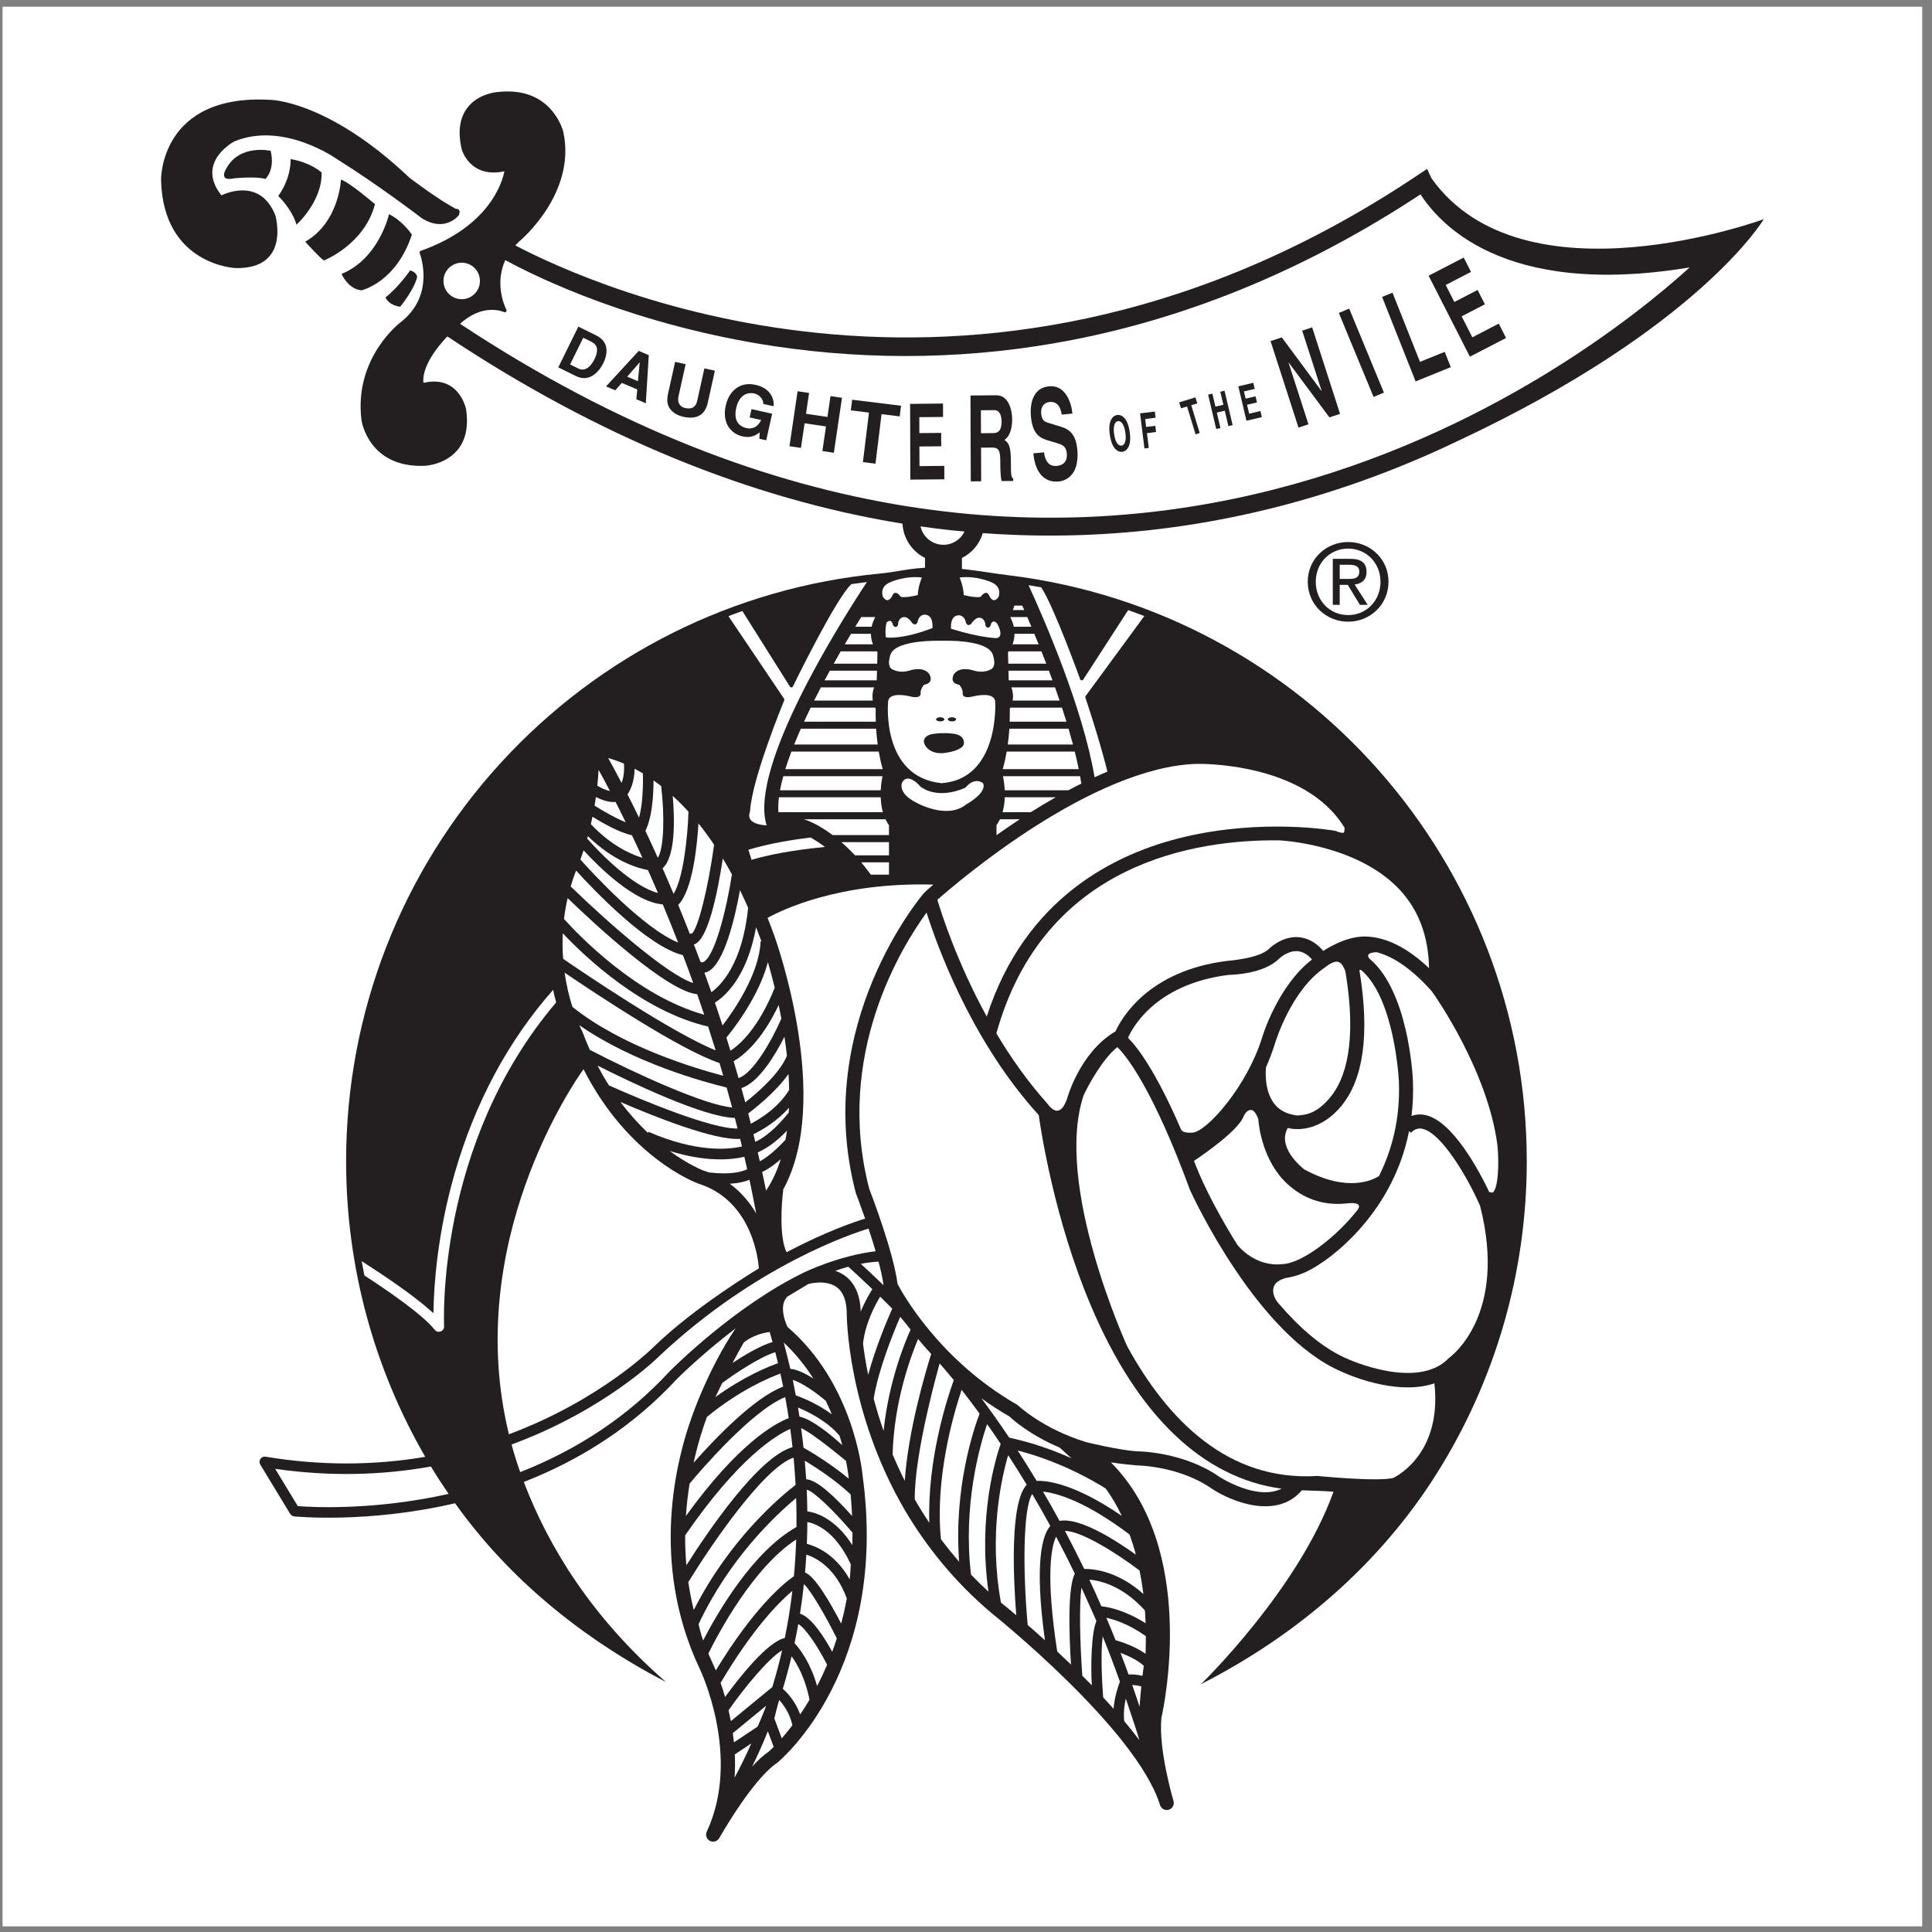 <?xml version="1.0" encoding="UTF-8"?>
<svg xmlns="http://www.w3.org/2000/svg" xmlns:xlink="http://www.w3.org/1999/xlink" width="194pt" height="194pt" viewBox="0 0 194 194" version="1.1">
<rect x="0" y="0" width="194" height="194" fill="#808080" stroke="none"/>
<g id="surface1">
<path style=" stroke:none;fill-rule:evenodd;fill:rgb(100%,100%,100%);fill-opacity:1;" d="M 0.258 0.676 L 193.016 0.676 L 193.016 193.434 L 0.258 193.434 L 0.258 0.676 "/>
<path style=" stroke:none;fill-rule:evenodd;fill:rgb(13.699%,12.199%,12.5%);fill-opacity:1;" d="M 90.891 151.715 C 90.895 151.719 90.895 151.723 90.891 151.715 "/>
<path style=" stroke:none;fill-rule:evenodd;fill:rgb(13.699%,12.199%,12.5%);fill-opacity:1;" d="M 78.031 177.02 C 78.016 177.035 78.051 177.008 78.031 177.02 "/>
<path style=" stroke:none;fill-rule:evenodd;fill:rgb(13.699%,12.199%,12.5%);fill-opacity:1;" d="M 98.688 53.531 C 111.523 54.477 124.297 52.73 136.699 48.316 C 140.078 47.113 143.266 45.77 146.234 44.352 C 170.676 32.934 177.105 22.008 177.105 22.008 C 177.105 22.008 152.984 30.887 143.738 17.902 L 143.305 16.961 C 143.305 16.953 142.441 17.531 142.441 17.531 C 98.938 46.742 59.543 28.746 51.746 24.641 C 51.867 24.512 51.992 24.383 52.129 24.254 C 52.176 24.215 57.906 19.465 56.566 13.254 C 56.555 13.207 55.453 8.586 49.922 9.246 C 49.852 9.25 47.969 9.398 46.887 10.879 C 46.133 11.906 45.961 13.301 46.375 15.031 C 46.383 15.066 47.219 17.945 50.648 17.199 C 50.438 18.289 49.164 22.734 42.25 25.188 C 42.207 25.203 42.168 25.238 42.148 25.281 C 42.129 25.324 42.129 25.371 42.145 25.418 C 42.211 25.59 43.723 29.629 40.25 32.34 C 40.207 32.371 35.504 35.914 36.301 42.211 C 36.305 42.258 37.004 46.957 42.57 46.777 C 42.656 46.777 44.676 46.699 45.934 45.191 C 46.766 44.195 47.059 42.82 46.801 41.102 C 46.789 41.031 46.48 39.531 45.227 38.754 C 44.484 38.297 43.574 38.195 42.523 38.445 C 42.453 37.977 42.461 36.379 44.918 33.781 C 59.977 43.797 75.324 50.105 90.621 52.582 C 90.68 53.594 91.094 54.535 91.816 55.258 C 92.133 55.574 92.496 55.832 92.883 56.027 L 92.883 57.008 C 91.859 57.07 91.027 57.203 90.215 57.336 C 89.594 57.438 89.012 57.531 88.352 57.594 C 73.742 58.984 60.219 65.738 50.273 76.613 C 40.266 87.559 34.754 101.762 34.754 116.605 C 34.754 127.258 37.582 137.438 42.699 146.285 C 37.48 147.176 32.098 147.176 26.676 146.273 C 26.473 146.238 26.266 146.324 26.148 146.496 C 26.035 146.668 26.027 146.891 26.137 147.07 L 29.137 152.012 C 29.223 152.152 29.371 152.246 29.535 152.266 C 29.609 152.273 36.836 153.008 45.695 150.949 C 51.035 158.453 58.352 164.457 66.871 168.898 C 59.391 162.375 55.09 155.34 52.598 148.812 C 58.645 146.445 63.801 142.984 67.938 138.504 C 67.984 138.453 70.402 136.027 73.863 133.387 C 71.098 137.5 69.504 142.172 69.504 142.172 C 67.988 146.328 65.168 156.816 70.266 167.578 C 70.312 167.672 74.484 176.387 70.969 183.926 C 70.809 184.27 70.949 184.68 71.285 184.852 C 71.625 185.023 72.039 184.898 72.227 184.566 C 72.258 184.508 75.555 178.672 78.031 177.02 C 78.492 176.645 89.281 167.523 86.609 148.109 C 86.578 147.75 85.715 138.945 79.082 133.25 C 79.082 133.25 78.047 131.195 79.074 130.191 L 81.168 128.934 C 81.203 128.922 82.938 128.441 84.039 129.266 C 84.695 129.758 85.027 130.668 85.027 131.965 C 85.027 132.09 85.066 141.758 90.891 151.695 C 92.961 155.195 95.805 158.812 99.578 161.988 C 99.738 162.117 114.105 173.609 116.484 181.254 C 116.602 181.625 116.992 181.836 117.363 181.719 C 117.738 181.605 117.945 181.215 117.836 180.844 C 117.82 180.789 116.305 175.68 116.621 172.504 C 116.895 171.289 120.23 155.562 111.551 146.844 C 112.355 146.98 114.141 147.148 114.156 147.148 C 114.199 147.148 118.398 147.184 121.695 149.492 C 123.789 150.867 128.25 152.57 130.723 149.648 C 131.246 149.66 133.098 149.715 133.902 149.789 C 130.402 159.586 120.691 169.023 120.59 169.117 C 130.199 164.219 138.516 157.098 144.258 147.98 C 150.18 138.582 153.309 127.73 153.309 116.605 C 153.309 86.695 130.957 61.402 101.316 57.77 C 100.637 57.688 99.941 57.586 99.266 57.484 C 98.387 57.355 97.492 57.223 96.59 57.129 L 96.59 56.027 C 97.59 55.531 98.355 54.637 98.688 53.531 "/>
<path style=" stroke:none;fill-rule:evenodd;fill:rgb(100%,100%,100%);fill-opacity:1;" d="M 46.199 32.516 C 48.52 30.391 50.527 31.301 50.613 31.34 C 50.684 31.371 50.766 31.359 50.816 31.305 C 50.871 31.25 50.883 31.168 50.848 31.102 C 50.781 30.977 49.59 28.598 50.742 26.121 C 54.141 27.965 63.875 32.684 77.746 34.762 C 87.762 36.266 97.844 36.051 107.711 34.129 C 119.754 31.781 131.496 26.863 142.637 19.516 C 144.375 22.164 150.684 29.992 169.664 26.855 C 159.078 36.457 110.156 74.805 46.199 32.516 "/>
<path style=" stroke:none;fill-rule:evenodd;fill:rgb(13.699%,12.199%,12.5%);fill-opacity:1;" d="M 56.059 36.891 L 57.832 37.762 C 59.184 38.43 60.152 37.336 60.586 36.457 C 60.969 35.684 61.262 34.367 59.883 33.688 L 58.074 32.797 L 56.059 36.891 "/>
<path style=" stroke:none;fill-rule:evenodd;fill:rgb(13.699%,12.199%,12.5%);fill-opacity:1;" d="M 62.441 38.449 L 63.992 39.109 L 63.895 40.09 L 64.848 40.492 L 65.148 35.664 L 64.137 35.234 L 60.855 38.801 L 61.781 39.191 L 62.441 38.449 "/>
<path style=" stroke:none;fill-rule:evenodd;fill:rgb(13.699%,12.199%,12.5%);fill-opacity:1;" d="M 97.48 48.336 L 98.523 48.324 L 98.512 44.953 L 99.609 44.941 C 100.398 44.934 100.441 45.391 100.445 46.566 C 100.449 47.453 100.492 47.898 100.566 48.305 L 101.742 48.297 L 101.742 48.066 C 101.516 47.926 101.512 47.613 101.508 46.352 C 101.504 44.742 101.277 44.48 100.855 44.172 C 101.359 43.879 101.641 43.062 101.637 42.113 C 101.633 41.367 101.379 39.68 100.023 39.691 L 97.449 39.715 L 97.48 48.336 "/>
<path style=" stroke:none;fill-rule:evenodd;fill:rgb(13.699%,12.199%,12.5%);fill-opacity:1;" d="M 111.441 43.664 C 111.68 45.312 112.434 45.41 112.707 45.367 C 112.98 45.328 113.676 45.023 113.438 43.375 C 113.199 41.727 112.445 41.629 112.172 41.672 C 111.898 41.711 111.203 42.016 111.441 43.664 "/>
<path style=" stroke:none;fill-rule:evenodd;fill:rgb(13.699%,12.199%,12.5%);fill-opacity:1;" d="M 135.375 62.426 C 137.559 62.426 139.426 60.734 139.426 58.41 C 139.426 56.113 137.559 54.426 135.375 54.426 C 133.176 54.426 131.316 56.113 131.316 58.41 C 131.316 60.734 133.176 62.426 135.375 62.426 "/>
<path style=" stroke:none;fill-rule:evenodd;fill:rgb(100%,100%,100%);fill-opacity:1;" d="M 108.461 68.199 C 108.484 68.266 108.539 68.309 108.605 68.316 C 108.672 68.324 108.738 68.293 108.773 68.238 L 113.281 61.266 C 113.828 61.457 114.367 61.656 114.906 61.859 L 109.012 69.891 C 108.98 69.938 108.969 69.996 108.988 70.051 C 109.004 70.094 110.324 73.988 111.203 77.477 C 110.77 77.66 110.34 77.848 109.91 78.047 C 108.746 71.121 104.848 62.172 103.281 58.762 C 103.707 58.832 104.129 58.902 104.551 58.98 C 105.812 60.859 108.434 68.125 108.461 68.199 "/>
<path style=" stroke:none;fill-rule:evenodd;fill:rgb(100%,100%,100%);fill-opacity:1;" d="M 107.285 79.352 L 100.891 79.352 C 100.859 78.789 100.785 78.297 100.715 77.941 L 108.457 77.941 C 108.5 78.191 108.543 78.438 108.578 78.684 C 108.145 78.898 107.715 79.121 107.285 79.352 "/>
<path style=" stroke:none;fill-rule:evenodd;fill:rgb(100%,100%,100%);fill-opacity:1;" d="M 101.801 62.934 C 101.723 62.566 101.59 62.238 101.438 61.961 L 103.152 61.961 C 103.285 62.27 103.422 62.598 103.566 62.934 L 101.801 62.934 "/>
<path style=" stroke:none;fill-rule:evenodd;fill:rgb(100%,100%,100%);fill-opacity:1;" d="M 101.855 60.812 L 102.652 60.812 C 102.715 60.957 102.777 61.102 102.848 61.258 L 101.703 61.258 C 101.762 61.121 101.812 60.977 101.855 60.812 "/>
<path style=" stroke:none;fill-rule:evenodd;fill:rgb(100%,100%,100%);fill-opacity:1;" d="M 101.871 63.641 L 103.859 63.641 C 104.004 63.984 104.145 64.336 104.293 64.699 L 101.672 64.699 C 101.812 64.336 101.871 63.98 101.871 63.641 "/>
<path style=" stroke:none;fill-rule:evenodd;fill:rgb(100%,100%,100%);fill-opacity:1;" d="M 101.559 69.023 L 105.941 69.023 C 106.098 69.461 106.25 69.902 106.398 70.348 L 101.684 70.348 C 101.773 69.824 101.688 69.371 101.559 69.023 "/>
<path style=" stroke:none;fill-rule:evenodd;fill:rgb(100%,100%,100%);fill-opacity:1;" d="M 105.684 68.316 L 101.289 68.316 L 101.266 67.348 L 105.324 67.348 C 105.445 67.668 105.566 67.992 105.684 68.316 "/>
<path style=" stroke:none;fill-rule:evenodd;fill:rgb(100%,100%,100%);fill-opacity:1;" d="M 101.395 71.176 C 101.414 71.137 101.438 71.094 101.457 71.055 L 106.637 71.055 C 106.789 71.523 106.941 71.996 107.086 72.469 L 101.387 72.469 C 101.406 71.852 101.398 71.395 101.395 71.176 "/>
<path style=" stroke:none;fill-rule:evenodd;fill:rgb(100%,100%,100%);fill-opacity:1;" d="M 101.215 65.488 C 101.238 65.461 101.262 65.434 101.281 65.406 L 104.574 65.406 C 104.734 65.809 104.895 66.223 105.059 66.641 L 101.246 66.641 L 101.215 65.488 "/>
<path style=" stroke:none;fill-rule:evenodd;fill:rgb(100%,100%,100%);fill-opacity:1;" d="M 101.355 73.172 L 107.297 73.172 C 107.453 73.707 107.602 74.234 107.742 74.762 L 101.195 74.762 C 101.273 74.191 101.324 73.652 101.355 73.172 "/>
<path style=" stroke:none;fill-rule:evenodd;fill:rgb(100%,100%,100%);fill-opacity:1;" d="M 101.086 75.469 L 107.922 75.469 C 108.07 76.066 108.203 76.656 108.32 77.234 L 100.691 77.234 C 100.859 76.641 100.988 76.043 101.086 75.469 "/>
<path style=" stroke:none;fill-rule:evenodd;fill:rgb(100%,100%,100%);fill-opacity:1;" d="M 100.895 80.059 L 106.004 80.059 C 105.145 80.547 104.309 81.051 103.496 81.559 L 100.672 81.559 C 100.812 81.059 100.879 80.547 100.895 80.059 "/>
<path style=" stroke:none;fill-rule:evenodd;fill:rgb(100%,100%,100%);fill-opacity:1;" d="M 100.062 82.867 C 100.195 82.672 100.312 82.473 100.41 82.266 L 102.398 82.266 C 101.586 82.801 100.805 83.336 100.062 83.859 L 100.062 82.867 "/>
<path style=" stroke:none;fill-rule:evenodd;fill:rgb(100%,100%,100%);fill-opacity:1;" d="M 120.18 76.703 C 120.289 76.699 130.98 76.461 135.012 83.121 C 135.023 83.34 134.98 83.57 134.926 83.613 C 134.926 83.613 134.75 83.695 134.203 83.469 C 134.156 83.445 134.105 83.434 134.055 83.422 C 133.766 83.371 126.848 82.184 118.984 84.027 C 111.949 85.676 102.93 90.16 99.082 102.074 C 96.113 96.664 94.547 91.77 94.125 90.352 C 96.359 88.383 109.691 77.016 120.18 76.703 "/>
<path style=" stroke:none;fill-rule:evenodd;fill:rgb(100%,100%,100%);fill-opacity:1;" d="M 148.617 121.07 C 147.383 118.25 144.73 113.707 142.793 113.34 C 142.535 113.289 142.137 113.281 141.668 113.75 L 141.492 113.574 C 139.734 122.457 132.758 126.781 132.535 126.914 C 131.289 127.77 130.133 128.191 129.086 128.332 C 128.676 128.453 128.117 128.703 127.945 129.113 C 127.555 130.031 128.41 130.91 128.41 130.91 C 130.457 133.293 132.801 135.387 135.293 136.445 C 135.363 136.48 142.344 139.664 145.477 136.375 C 145.719 136.203 151.418 132.016 148.617 121.07 "/>
<path style=" stroke:none;fill-rule:evenodd;fill:rgb(100%,100%,100%);fill-opacity:1;" d="M 119.895 116.57 C 121.188 115.699 124.371 113.453 124.883 112.086 C 124.883 112.086 125.129 111.441 125.645 111.453 C 125.883 111.461 126.137 111.809 126.348 112.348 C 126.398 113.066 126.781 116.605 129.293 118.906 C 130.812 120.297 132.812 121.105 135.199 120.84 C 137.172 120.621 136.25 121.574 136.25 121.574 C 134.066 124.324 130.762 126.793 128.879 126.926 C 126.066 127.293 124.344 125.121 124.254 125.004 C 124.254 125.004 121.363 120.508 119.895 116.57 "/>
<path style=" stroke:none;fill-rule:evenodd;fill:rgb(100%,100%,100%);fill-opacity:1;" d="M 123.391 97.891 C 123.828 97.883 126.91 97.789 128.43 96.27 C 128.434 96.266 129.258 95.469 130.234 95.508 C 130.766 95.531 131.273 95.812 131.746 96.344 C 128.312 99 126.793 103.977 126.723 104.219 C 125.227 109.043 121.203 113.629 119.746 113.734 C 118.781 113.809 118.613 113.457 118.613 113.457 C 116.074 107.586 114.23 105.172 113.27 104.211 C 113.59 103.457 115.844 98.828 123.391 97.891 "/>
<path style=" stroke:none;fill-rule:evenodd;fill:rgb(100%,100%,100%);fill-opacity:1;" d="M 140.465 108.516 C 140.633 112.371 139.738 115.555 138.469 118.094 C 137.863 118.484 135.309 119.785 130.961 117.422 C 130.609 117.145 128.227 115.172 129.309 113.262 C 130.5 113.574 132.77 113.398 134.707 111.035 C 136.922 108.332 137.531 103.82 136.535 97.625 C 136.449 97.371 136.582 97.383 136.672 97.398 C 140.043 100.246 140.461 108.418 140.465 108.516 "/>
<path style=" stroke:none;fill-rule:evenodd;fill:rgb(100%,100%,100%);fill-opacity:1;" d="M 135.094 97.523 C 136.324 104.859 135.012 108.41 133.641 110.105 C 132.242 111.836 131.129 111.953 130.262 112.012 C 129.211 111.883 128.445 111.484 127.926 110.793 C 126.859 109.379 127.125 107.172 127.125 107.172 C 127.457 106.418 127.781 105.578 128.074 104.633 C 128.094 104.566 129.676 99.391 133.051 97.141 C 134.402 96.07 134.742 96.672 135.094 97.523 "/>
<path style=" stroke:none;fill-rule:evenodd;fill:rgb(100%,100%,100%);fill-opacity:1;" d="M 149.895 119.746 C 149.828 119.789 149.645 119.699 149.605 119.68 L 149.57 119.754 C 148.57 117.652 145.855 112.48 143.059 111.953 C 142.598 111.863 142.156 111.902 141.734 112.055 C 141.875 110.918 141.93 109.723 141.875 108.453 C 141.855 108.023 141.422 99.523 137.516 96.266 C 136.957 95.602 138.246 95.617 138.246 95.617 C 139.992 96.066 141.891 97.41 143.797 99.57 C 144.164 100.086 149.363 107.496 150.355 114.934 C 150.562 116.902 150.426 119.375 149.895 119.746 "/>
<path style=" stroke:none;fill-rule:evenodd;fill:rgb(100%,100%,100%);fill-opacity:1;" d="M 143.496 97.219 C 141.316 95.152 139.172 94.082 137.105 94.039 C 135.027 93.992 132.879 95.488 132.879 95.488 C 132.117 94.602 131.246 94.137 130.277 94.098 C 128.684 94.035 127.48 95.223 127.43 95.273 C 126.445 96.258 123.281 96.48 123.254 96.484 C 115.234 97.465 112.562 102.344 112.016 103.559 C 108.387 105.691 107.148 110.332 107.148 110.332 C 106.988 110.723 106.418 112.527 105.141 110.785 C 103.16 108.57 101.469 106.152 100.051 103.766 C 104.84 86.535 120.191 84.285 128.457 84.383 C 128.457 84.383 136.195 84.715 140.527 89.316 C 142.445 91.359 143.441 94.016 143.496 97.219 "/>
<path style=" stroke:none;fill-rule:evenodd;fill:rgb(100%,100%,100%);fill-opacity:1;" d="M 92.848 89.602 C 92.828 89.617 92.809 89.637 92.793 89.656 C 92.68 89.785 81.477 102.848 85.934 119.785 C 85.941 119.812 85.949 119.836 85.957 119.863 C 85.969 119.887 86.371 120.93 86.871 122.363 C 85.93 122.652 82.957 123.641 78.984 125.738 C 78.23 124.227 78.477 120.77 78.656 119.422 C 83.578 110.422 78 94.645 77.746 93.941 C 77.527 93.332 77.301 92.742 77.074 92.168 C 78.469 91.395 84.262 88.555 93.719 88.828 C 93.227 89.254 92.926 89.531 92.848 89.602 "/>
<path style=" stroke:none;fill-rule:evenodd;fill:rgb(100%,100%,100%);fill-opacity:1;" d="M 44.594 133.168 C 44.609 133.402 44.473 133.613 44.258 133.695 C 44.039 133.777 43.797 133.711 43.652 133.531 C 42.469 132.051 39.242 129.797 36.59 128.074 C 36.496 127.598 36.402 127.117 36.316 126.637 C 38.289 127.895 41.336 129.922 43.234 131.609 L 43.52 131.859 L 43.531 131.48 C 43.582 128.957 43.93 123.824 45.656 117.816 C 47.699 110.707 51.023 104.52 55.539 99.398 C 55.633 99.844 55.738 100.262 55.848 100.656 C 43.719 114.902 44.586 132.988 44.594 133.168 "/>
<path style=" stroke:none;fill-rule:evenodd;fill:rgb(100%,100%,100%);fill-opacity:1;" d="M 74.316 114.355 C 74.379 114.609 74.441 114.863 74.504 115.121 C 73.125 115.438 69.918 115.742 65.109 113.648 L 65.062 113.758 C 64.16 112.906 63.219 111.875 62.301 110.656 C 65.668 112.109 71.77 114.551 74.316 114.355 "/>
<path style=" stroke:none;fill-rule:evenodd;fill:rgb(100%,100%,100%);fill-opacity:1;" d="M 56.695 97.668 C 59.77 99.758 68.387 105.484 72.25 106.742 C 72.375 107.164 72.5 107.594 72.625 108.023 C 69.762 107.273 62.426 105.082 57.477 101.102 C 57.18 100.176 56.887 99.012 56.695 97.668 "/>
<path style=" stroke:none;fill-rule:evenodd;fill:rgb(100%,100%,100%);fill-opacity:1;" d="M 61.816 80.531 C 62.133 81.156 62.473 81.836 62.828 82.57 C 61.867 82.18 60.648 81.5 59.703 80.895 C 59.75 80.613 59.797 80.328 59.84 80.031 C 60.371 80.305 61.113 80.586 61.816 80.531 "/>
<path style=" stroke:none;fill-rule:evenodd;fill:rgb(100%,100%,100%);fill-opacity:1;" d="M 59.98 78.898 C 60.035 78.383 60.078 77.844 60.105 77.297 C 60.422 77.867 60.809 78.586 61.25 79.434 C 60.809 79.336 60.324 79.105 59.98 78.898 "/>
<path style=" stroke:none;fill-rule:evenodd;fill:rgb(100%,100%,100%);fill-opacity:1;" d="M 63.457 83.875 C 63.797 84.586 64.148 85.34 64.508 86.137 C 63.254 85.758 61.328 84.863 59.332 82.758 C 59.387 82.52 59.441 82.27 59.492 82.016 C 60.492 82.637 62.199 83.605 63.457 83.875 "/>
<path style=" stroke:none;fill-rule:evenodd;fill:rgb(100%,100%,100%);fill-opacity:1;" d="M 65.066 87.371 C 65.395 88.105 65.727 88.871 66.066 89.664 C 63.629 89.051 60.441 85.891 58.961 84.203 C 58.984 84.125 59.004 84.043 59.027 83.961 C 61.516 86.387 63.84 87.137 65.066 87.371 "/>
<path style=" stroke:none;fill-rule:evenodd;fill:rgb(100%,100%,100%);fill-opacity:1;" d="M 66.551 90.812 C 67.059 92.031 67.574 93.309 68.094 94.645 C 64.586 93.219 59.398 87.562 58.281 86.312 C 58.363 86.094 58.473 85.781 58.602 85.387 C 60.176 87.102 63.703 90.586 66.551 90.812 "/>
<path style=" stroke:none;fill-rule:evenodd;fill:rgb(100%,100%,100%);fill-opacity:1;" d="M 70.711 101.891 C 63.934 100.02 58.062 93.867 56.633 92.277 C 56.715 91.598 56.836 90.902 57 90.188 C 59.754 92.844 66.996 99.559 70.008 99.832 C 70.242 100.508 70.477 101.195 70.711 101.891 "/>
<path style=" stroke:none;fill-rule:evenodd;fill:rgb(100%,100%,100%);fill-opacity:1;" d="M 71.105 103.082 C 71.359 103.867 71.613 104.664 71.863 105.473 C 67.484 103.715 58.434 97.578 56.547 96.281 C 56.484 95.473 56.469 94.617 56.512 93.715 C 58.77 96.109 64.488 101.539 71.105 103.082 "/>
<path style=" stroke:none;fill-rule:evenodd;fill:rgb(100%,100%,100%);fill-opacity:1;" d="M 78.461 102.277 C 77.484 104.527 75.613 107.789 74.16 108.254 C 74 107.684 73.832 107.117 73.668 106.559 C 74.633 106 76.477 104.535 78.188 100.922 C 78.281 101.359 78.371 101.812 78.461 102.277 "/>
<path style=" stroke:none;fill-rule:evenodd;fill:rgb(100%,100%,100%);fill-opacity:1;" d="M 78.77 104.102 C 78.863 104.727 78.945 105.367 79.02 106.012 C 78.285 107.816 76.008 109.773 74.836 110.691 C 74.707 110.211 74.578 109.734 74.445 109.262 C 76.195 108.695 77.844 105.934 78.77 104.102 "/>
<path style=" stroke:none;fill-rule:evenodd;fill:rgb(100%,100%,100%);fill-opacity:1;" d="M 75.133 111.805 C 75.965 111.176 77.922 109.605 79.176 107.848 C 79.211 108.379 79.234 108.914 79.242 109.445 C 78.176 111.176 76.465 112.277 75.395 112.836 C 75.309 112.492 75.219 112.148 75.133 111.805 "/>
<path style=" stroke:none;fill-rule:evenodd;fill:rgb(100%,100%,100%);fill-opacity:1;" d="M 74.746 116.16 C 74.84 116.574 74.934 116.992 75.027 117.41 C 74.441 117.691 73.285 117.98 71.172 117.723 C 70.98 117.652 70.785 117.582 70.586 117.52 C 70.562 117.512 69.16 116.977 67.242 115.574 C 70.922 116.719 73.457 116.461 74.746 116.16 "/>
<path style=" stroke:none;fill-rule:evenodd;fill:rgb(100%,100%,100%);fill-opacity:1;" d="M 75.258 118.469 C 75.492 119.582 75.719 120.707 75.934 121.848 C 75.305 120.777 74.449 119.719 73.281 118.867 C 74.141 118.816 74.781 118.66 75.258 118.469 "/>
<path style=" stroke:none;fill-rule:evenodd;fill:rgb(100%,100%,100%);fill-opacity:1;" d="M 76.926 119.555 C 76.797 118.926 76.664 118.301 76.531 117.68 C 77.172 117.391 77.828 116.898 78.395 116.402 C 78.039 117.543 77.559 118.605 76.926 119.555 "/>
<path style=" stroke:none;fill-rule:evenodd;fill:rgb(100%,100%,100%);fill-opacity:1;" d="M 78.871 114.453 C 78.289 115.09 77.23 116.121 76.297 116.613 C 76.227 116.312 76.16 116.012 76.09 115.711 C 77.215 115.238 78.254 114.336 79.023 113.531 C 78.98 113.844 78.93 114.152 78.871 114.453 "/>
<path style=" stroke:none;fill-rule:evenodd;fill:rgb(100%,100%,100%);fill-opacity:1;" d="M 79.199 111.719 C 78.641 112.422 77.301 113.98 75.844 114.66 C 75.781 114.406 75.719 114.148 75.656 113.895 C 76.566 113.449 78.02 112.59 79.223 111.238 C 79.215 111.398 79.207 111.559 79.199 111.719 "/>
<path style=" stroke:none;fill-rule:evenodd;fill:rgb(100%,100%,100%);fill-opacity:1;" d="M 73.348 105.508 C 73.215 105.062 73.078 104.621 72.941 104.184 C 73.344 103.703 76.137 100.285 77.109 96.613 C 77.316 97.332 77.555 98.203 77.793 99.184 C 76.164 103.223 74.312 104.879 73.348 105.508 "/>
<path style=" stroke:none;fill-rule:evenodd;fill:rgb(100%,100%,100%);fill-opacity:1;" d="M 76.418 94.422 C 76.418 94.43 76.434 94.465 76.449 94.516 L 76.375 94.516 C 76.242 97.84 73.633 101.562 72.551 102.969 C 72.301 102.191 72.047 101.426 71.789 100.672 C 72.656 100.141 74.988 98.266 75.922 93.105 C 76.09 93.535 76.254 93.973 76.418 94.422 "/>
<path style=" stroke:none;fill-rule:evenodd;fill:rgb(100%,100%,100%);fill-opacity:1;" d="M 71.434 99.633 C 71.199 98.969 70.969 98.316 70.734 97.672 C 70.844 97.652 70.953 97.617 71.062 97.566 C 72.719 96.809 73.797 92.164 74.305 89.387 C 74.578 89.953 74.852 90.543 75.121 91.156 C 74.559 96.82 72.34 98.98 71.434 99.633 "/>
<path style=" stroke:none;fill-rule:evenodd;fill:rgb(100%,100%,100%);fill-opacity:1;" d="M 70.621 96.602 C 70.551 96.637 70.473 96.656 70.336 96.574 C 70.117 95.984 69.898 95.406 69.676 94.836 C 71.055 94.461 72.023 89.863 72.582 86.203 C 72.887 86.711 73.195 87.246 73.496 87.805 C 72.961 91.281 71.77 96.078 70.621 96.602 "/>
<path style=" stroke:none;fill-rule:evenodd;fill:rgb(100%,100%,100%);fill-opacity:1;" d="M 69.453 93.773 C 69.438 93.758 69.418 93.734 69.391 93.699 L 69.273 93.785 C 68.879 92.777 68.488 91.805 68.102 90.867 C 69.539 89.406 69.996 85 70.137 82.684 C 70.66 83.336 71.188 84.047 71.707 84.828 C 71.086 89.301 70.094 93.242 69.453 93.773 "/>
<path style=" stroke:none;fill-rule:evenodd;fill:rgb(100%,100%,100%);fill-opacity:1;" d="M 67.637 89.758 C 67.262 88.867 66.895 88.016 66.531 87.191 C 67.844 86.031 67.754 82.258 67.551 79.918 C 68.07 80.391 68.598 80.918 69.133 81.504 C 69.051 84.152 68.594 88.23 67.637 89.758 "/>
<path style=" stroke:none;fill-rule:evenodd;fill:rgb(100%,100%,100%);fill-opacity:1;" d="M 66.391 78.93 C 66.738 81.895 66.688 85.086 66.059 86.141 C 65.629 85.18 65.207 84.273 64.805 83.426 C 65.109 82.844 65.617 81.41 65.625 78.363 C 65.875 78.539 66.129 78.727 66.391 78.93 "/>
<path style=" stroke:none;fill-rule:evenodd;fill:rgb(100%,100%,100%);fill-opacity:1;" d="M 64.555 77.66 C 64.605 79.906 64.391 81.297 64.168 82.102 C 63.762 81.258 63.371 80.48 63.012 79.777 C 63.328 79.297 63.703 78.457 63.723 77.191 C 63.992 77.332 64.27 77.488 64.555 77.66 "/>
<path style=" stroke:none;fill-rule:evenodd;fill:rgb(100%,100%,100%);fill-opacity:1;" d="M 62.652 76.68 C 62.715 77.539 62.586 78.176 62.418 78.621 C 61.867 77.57 61.41 76.73 61.07 76.117 C 61.523 76.246 62.055 76.426 62.652 76.68 "/>
<path style=" stroke:none;fill-rule:evenodd;fill:rgb(100%,100%,100%);fill-opacity:1;" d="M 57.844 87.414 C 59.629 89.379 65.043 95.066 68.578 95.91 C 68.922 96.82 69.266 97.754 69.609 98.707 C 67.141 97.969 61.102 92.703 57.305 89.012 C 57.461 88.484 57.637 87.953 57.844 87.414 "/>
<path style=" stroke:none;fill-rule:evenodd;fill:rgb(100%,100%,100%);fill-opacity:1;" d="M 72.965 109.203 C 73.148 109.863 73.332 110.527 73.512 111.203 C 70.777 110.98 63.742 107.766 59.23 105.422 C 58.977 104.852 58.73 104.262 58.5 103.645 C 58.488 103.613 58.473 103.582 58.457 103.551 C 58.449 103.539 58.336 103.324 58.164 102.941 C 63.629 106.746 70.777 108.676 72.965 109.203 "/>
<path style=" stroke:none;fill-rule:evenodd;fill:rgb(100%,100%,100%);fill-opacity:1;" d="M 73.789 112.254 C 73.879 112.605 73.969 112.961 74.059 113.316 C 71.535 113.402 64.469 110.484 61.148 108.988 C 60.754 108.371 60.371 107.707 60.004 107.004 C 63.414 108.723 70.684 112.199 73.789 112.254 "/>
<path style=" stroke:none;fill-rule:evenodd;fill:rgb(100%,100%,100%);fill-opacity:1;" d="M 70.133 118.855 C 75.785 120.633 76.188 127.098 76.199 127.367 C 76.199 127.367 69.852 131.141 65.598 135.285 C 65.527 135.355 60.262 140.602 51.102 144.02 C 46.43 124.848 57.668 108.645 58.594 107.363 C 63.078 116.207 69.816 118.742 70.133 118.855 "/>
<path style=" stroke:none;fill-rule:evenodd;fill:rgb(100%,100%,100%);fill-opacity:1;" d="M 87.445 87.828 C 87.121 87.383 86.797 86.969 86.477 86.59 L 89.266 86.59 L 89.266 87.828 L 87.445 87.828 "/>
<path style=" stroke:none;fill-rule:evenodd;fill:rgb(100%,100%,100%);fill-opacity:1;" d="M 75.469 86.34 L 75.148 85.328 C 77.328 84.66 79.883 84.281 81.387 84.098 C 81.781 84.316 82.273 84.621 82.836 85.047 C 81.469 85.176 78.055 85.551 75.469 86.34 "/>
<path style=" stroke:none;fill-rule:evenodd;fill:rgb(100%,100%,100%);fill-opacity:1;" d="M 89.266 85.887 L 85.852 85.887 C 85.379 85.379 84.918 84.941 84.48 84.562 L 89.266 84.562 L 89.266 85.887 "/>
<path style=" stroke:none;fill-rule:evenodd;fill:rgb(100%,100%,100%);fill-opacity:1;" d="M 83.609 83.855 C 82.027 82.672 80.895 82.32 80.812 82.297 C 80.781 82.285 80.75 82.277 80.715 82.273 L 80.664 82.266 L 88.918 82.266 C 89.012 82.473 89.129 82.672 89.266 82.867 L 89.266 83.855 L 83.609 83.855 "/>
<path style=" stroke:none;fill-rule:evenodd;fill:rgb(100%,100%,100%);fill-opacity:1;" d="M 76.93 82.715 C 76.945 82.773 76.973 82.824 77 82.879 C 75.941 82.824 75.512 82.535 75.348 82.281 C 75.121 81.941 75.293 81.562 75.301 81.547 C 75.309 81.523 75.316 81.504 75.316 81.48 C 75.488 78.195 78.715 70.406 78.746 70.328 C 78.77 70.273 78.762 70.211 78.73 70.16 L 73.145 61.871 C 73.609 61.691 74.074 61.523 74.543 61.355 L 79.316 68.941 C 79.352 68.996 79.41 69.027 79.477 69.023 C 79.539 69.02 79.598 68.98 79.625 68.926 C 79.668 68.836 83.949 60.031 85.496 58.652 C 86.012 58.578 86.531 58.508 87.051 58.445 C 84.324 62.578 75.34 76.832 76.93 82.715 "/>
<path style=" stroke:none;fill-rule:evenodd;fill:rgb(100%,100%,100%);fill-opacity:1;" d="M 86.473 61.961 L 87.891 61.961 C 87.738 62.238 87.605 62.566 87.527 62.934 L 85.879 62.934 C 86.082 62.602 86.281 62.277 86.473 61.961 "/>
<path style=" stroke:none;fill-rule:evenodd;fill:rgb(100%,100%,100%);fill-opacity:1;" d="M 85.453 63.641 L 87.453 63.641 C 87.457 63.98 87.516 64.336 87.656 64.699 L 84.828 64.699 C 85.039 64.34 85.246 63.984 85.453 63.641 "/>
<path style=" stroke:none;fill-rule:evenodd;fill:rgb(100%,100%,100%);fill-opacity:1;" d="M 82.43 69.023 L 87.77 69.023 C 87.641 69.371 87.555 69.824 87.645 70.348 L 81.75 70.348 C 81.973 69.906 82.199 69.465 82.43 69.023 "/>
<path style=" stroke:none;fill-rule:evenodd;fill:rgb(100%,100%,100%);fill-opacity:1;" d="M 81.402 71.055 L 87.871 71.055 C 87.891 71.094 87.914 71.137 87.934 71.176 C 87.926 71.395 87.918 71.852 87.941 72.469 L 80.734 72.469 C 80.949 71.996 81.172 71.527 81.402 71.055 "/>
<path style=" stroke:none;fill-rule:evenodd;fill:rgb(100%,100%,100%);fill-opacity:1;" d="M 80.418 73.172 L 87.973 73.172 C 88.004 73.652 88.055 74.191 88.133 74.762 L 79.746 74.762 C 79.953 74.242 80.18 73.711 80.418 73.172 "/>
<path style=" stroke:none;fill-rule:evenodd;fill:rgb(100%,100%,100%);fill-opacity:1;" d="M 88.035 68.316 L 82.801 68.316 C 82.977 67.992 83.152 67.668 83.328 67.348 L 88.062 67.348 L 88.035 68.316 "/>
<path style=" stroke:none;fill-rule:evenodd;fill:rgb(100%,100%,100%);fill-opacity:1;" d="M 88.438 79.352 L 78.324 79.352 C 78.406 78.902 78.52 78.43 78.652 77.941 L 88.613 77.941 C 88.543 78.297 88.465 78.789 88.438 79.352 "/>
<path style=" stroke:none;fill-rule:evenodd;fill:rgb(100%,100%,100%);fill-opacity:1;" d="M 78.168 81.559 C 78.133 81.102 78.148 80.605 78.215 80.059 L 88.434 80.059 C 88.449 80.547 88.516 81.059 88.656 81.559 L 78.168 81.559 "/>
<path style=" stroke:none;fill-rule:evenodd;fill:rgb(100%,100%,100%);fill-opacity:1;" d="M 78.859 77.234 C 79.035 76.664 79.238 76.074 79.469 75.469 L 88.238 75.469 C 88.34 76.043 88.469 76.641 88.637 77.234 L 78.859 77.234 "/>
<path style=" stroke:none;fill-rule:evenodd;fill:rgb(100%,100%,100%);fill-opacity:1;" d="M 83.719 66.641 C 83.949 66.223 84.184 65.812 84.418 65.406 L 88.047 65.406 C 88.066 65.434 88.09 65.461 88.109 65.488 L 88.082 66.641 L 83.719 66.641 "/>
<path style=" stroke:none;fill-rule:evenodd;fill:rgb(100%,100%,100%);fill-opacity:1;" d="M 29.902 151.234 L 27.633 147.492 C 32.926 148.254 38.172 148.176 43.27 147.258 C 43.836 148.191 44.43 149.109 45.047 150.008 C 37.477 151.703 31.219 151.34 29.902 151.234 "/>
<path style=" stroke:none;fill-rule:evenodd;fill:rgb(100%,100%,100%);fill-opacity:1;" d="M 77.285 133.75 C 77.375 134.047 77.473 134.383 77.574 134.758 C 76.352 135.117 74.766 136.059 73.559 136.855 C 73.965 136.094 74.344 135.406 74.672 134.824 C 74.672 134.824 75.559 133.98 77.285 133.75 "/>
<path style=" stroke:none;fill-rule:evenodd;fill:rgb(100%,100%,100%);fill-opacity:1;" d="M 82.918 140.656 C 83.141 141.117 83.344 141.574 83.527 142.02 C 81.871 140.793 80.078 140.172 79.91 140.117 C 79.812 139.578 79.707 139.059 79.605 138.566 C 80.566 138.844 82.078 139.938 82.914 140.66 L 82.918 140.656 "/>
<path style=" stroke:none;fill-rule:evenodd;fill:rgb(100%,100%,100%);fill-opacity:1;" d="M 85.23 148.484 C 83.363 146.926 81.285 145.707 80.684 145.367 C 80.613 144.695 80.531 144.039 80.445 143.406 C 81.598 143.891 84.949 146.695 84.949 146.695 C 85.145 147.652 85.223 148.414 85.23 148.484 "/>
<path style=" stroke:none;fill-rule:evenodd;fill:rgb(100%,100%,100%);fill-opacity:1;" d="M 83.566 165.859 C 82.715 164.305 81.469 162.395 80.332 162.035 C 80.492 161.027 80.621 160.039 80.723 159.062 C 81.406 159.695 82.867 162.18 84.027 164.516 C 83.883 164.977 83.727 165.426 83.566 165.859 "/>
<path style=" stroke:none;fill-rule:evenodd;fill:rgb(100%,100%,100%);fill-opacity:1;" d="M 71.129 166.043 C 72.105 164.062 75.625 157.391 79.949 154.586 C 79.91 155.793 79.836 157.023 79.719 158.273 C 78.617 159.039 75.68 161.48 71.879 167.73 C 71.695 167.289 71.258 166.352 71.129 166.043 "/>
<path style=" stroke:none;fill-rule:evenodd;fill:rgb(100%,100%,100%);fill-opacity:1;" d="M 69.246 148.973 C 70.371 147.625 75.5 141.648 78.844 140.285 C 78.969 140.957 79.086 141.66 79.199 142.398 C 77.801 142.934 74.137 144.941 68.875 152.227 C 68.953 151.082 69.082 149.992 69.246 148.973 "/>
<path style=" stroke:none;fill-rule:evenodd;fill:rgb(100%,100%,100%);fill-opacity:1;" d="M 68.801 154.172 C 74.156 146.383 77.922 144.109 79.355 143.484 C 79.434 144.074 79.512 144.684 79.578 145.312 C 76.168 146.266 71.074 153.785 68.922 157.176 C 68.832 156.148 68.793 155.145 68.801 154.172 "/>
<path style=" stroke:none;fill-rule:evenodd;fill:rgb(100%,100%,100%);fill-opacity:1;" d="M 79.688 146.367 C 79.77 147.25 79.836 148.16 79.887 149.102 C 78.176 150.426 73.215 154.664 69.664 161.668 C 69.43 160.723 69.25 159.785 69.117 158.867 C 71.32 155.262 76.684 147.352 79.688 146.367 "/>
<path style=" stroke:none;fill-rule:evenodd;fill:rgb(100%,100%,100%);fill-opacity:1;" d="M 70.145 163.086 C 73.242 156.504 77.828 152.184 79.945 150.422 C 79.977 151.371 79.988 152.34 79.977 153.332 C 75.602 155.789 72.055 161.914 70.602 164.73 C 70.391 164.164 70.145 163.086 70.145 163.086 "/>
<path style=" stroke:none;fill-rule:evenodd;fill:rgb(100%,100%,100%);fill-opacity:1;" d="M 79.566 159.742 C 79.383 161.293 79.133 162.879 78.805 164.48 C 77.031 164.859 74.137 168.578 72.809 170.402 C 72.656 169.879 72.504 169.406 72.355 168.988 C 75.551 163.59 78.164 160.926 79.566 159.742 "/>
<path style=" stroke:none;fill-rule:evenodd;fill:rgb(100%,100%,100%);fill-opacity:1;" d="M 78.535 165.715 C 78.258 166.934 77.93 168.164 77.551 169.402 L 73.391 172.82 C 73.316 172.445 73.238 172.086 73.156 171.734 C 74.707 169.516 77.164 166.52 78.535 165.715 "/>
<path style=" stroke:none;fill-rule:evenodd;fill:rgb(100%,100%,100%);fill-opacity:1;" d="M 73.785 176.168 L 75.441 175.066 C 74.934 176.215 74.375 177.359 73.762 178.504 C 73.816 177.707 73.82 176.926 73.785 176.168 "/>
<path style=" stroke:none;fill-rule:evenodd;fill:rgb(100%,100%,100%);fill-opacity:1;" d="M 76.082 173.367 L 73.699 174.957 C 73.664 174.641 73.629 174.332 73.586 174.027 L 76.934 171.277 C 76.684 171.996 76.082 173.367 76.082 173.367 "/>
<path style=" stroke:none;fill-rule:evenodd;fill:rgb(100%,100%,100%);fill-opacity:1;" d="M 79.488 166.316 C 80.094 167.156 80.883 168.59 81.285 170.684 C 80.969 171.215 80.656 171.703 80.352 172.152 C 79.855 170.82 79.059 169.977 78.605 169.578 C 78.938 168.484 79.23 167.395 79.488 166.316 "/>
<path style=" stroke:none;fill-rule:evenodd;fill:rgb(100%,100%,100%);fill-opacity:1;" d="M 79.785 164.992 C 79.922 164.352 80.047 163.711 80.156 163.082 C 80.766 163.375 82.008 165.117 83.055 167.164 C 82.73 167.926 82.395 168.637 82.047 169.301 C 81.406 167.023 80.367 165.633 79.785 164.992 "/>
<path style=" stroke:none;fill-rule:evenodd;fill:rgb(100%,100%,100%);fill-opacity:1;" d="M 80.836 157.91 C 80.891 157.301 80.934 156.699 80.965 156.105 C 81.938 156.418 83.891 157.406 85.031 160.504 C 84.871 161.387 84.68 162.227 84.465 163.031 C 83.41 160.996 81.828 158.242 80.836 157.91 "/>
<path style=" stroke:none;fill-rule:evenodd;fill:rgb(100%,100%,100%);fill-opacity:1;" d="M 81.02 155.023 C 81.051 154.277 81.066 153.547 81.07 152.832 C 81.816 152.969 83.848 153.652 85.43 157.078 C 85.43 157.078 85.383 158.094 85.32 158.594 C 83.902 156.062 81.953 155.266 81.02 155.023 "/>
<path style=" stroke:none;fill-rule:evenodd;fill:rgb(100%,100%,100%);fill-opacity:1;" d="M 81.066 151.762 C 81.059 151.016 81.039 150.293 81.008 149.59 C 81.613 149.68 83.641 151.586 85.602 153.895 C 85.602 154.32 85.598 154.738 85.586 155.152 C 83.832 152.383 81.801 151.859 81.066 151.762 "/>
<path style=" stroke:none;fill-rule:evenodd;fill:rgb(100%,100%,100%);fill-opacity:1;" d="M 80.953 148.539 C 80.938 148.258 80.844 147.012 80.812 146.672 C 81.906 147.332 83.887 148.617 85.414 150.059 C 85.484 150.801 85.531 151.52 85.562 152.227 C 83.879 150.336 82.043 148.594 80.953 148.539 "/>
<path style=" stroke:none;fill-rule:evenodd;fill:rgb(100%,100%,100%);fill-opacity:1;" d="M 80.277 142.246 C 80.227 141.941 80.18 141.633 80.129 141.336 C 81.09 141.734 83.051 142.676 84.266 144.133 L 84.285 144.117 C 84.395 144.465 84.488 144.797 84.574 145.113 C 83.402 144.043 81.551 142.52 80.277 142.246 "/>
<path style=" stroke:none;fill-rule:evenodd;fill:rgb(100%,100%,100%);fill-opacity:1;" d="M 69.645 146.883 C 70.082 144.906 70.602 143.316 70.984 142.281 C 74.266 139.582 77.254 138.328 78.363 137.926 C 78.457 138.34 78.547 138.777 78.641 139.234 C 75.727 140.328 71.754 144.496 69.645 146.883 "/>
<path style=" stroke:none;fill-rule:evenodd;fill:rgb(100%,100%,100%);fill-opacity:1;" d="M 72.523 138.871 C 73.594 138.074 76.266 136.254 77.848 135.781 C 77.941 136.125 78.031 136.492 78.125 136.883 C 77.191 137.211 74.742 138.188 71.836 140.285 C 72.066 139.801 72.297 139.328 72.523 138.871 "/>
<path style=" stroke:none;fill-rule:evenodd;fill:rgb(100%,100%,100%);fill-opacity:1;" d="M 77.176 175.898 C 76.637 176.266 76.074 176.785 75.523 177.391 C 76.105 176.207 76.629 175.023 77.102 173.844 L 77.691 175.41 C 77.398 175.703 77.215 175.867 77.176 175.898 "/>
<path style=" stroke:none;fill-rule:evenodd;fill:rgb(100%,100%,100%);fill-opacity:1;" d="M 78.5 174.551 L 77.754 172.562 C 77.754 172.562 78.035 171.348 78.246 170.711 C 78.695 171.199 79.293 172.027 79.566 173.219 L 79.59 173.215 C 79.195 173.734 78.824 174.18 78.5 174.551 "/>
<path style=" stroke:none;fill-rule:evenodd;fill:rgb(100%,100%,100%);fill-opacity:1;" d="M 81.672 138.422 C 80.91 137.938 80.055 137.508 79.359 137.449 C 79.129 136.449 78.902 135.562 78.695 134.805 C 79.891 135.926 80.871 137.164 81.672 138.422 "/>
<path style=" stroke:none;fill-rule:evenodd;fill:rgb(100%,100%,100%);fill-opacity:1;" d="M 67.172 137.773 C 63.137 142.141 58.117 145.512 52.234 147.82 C 51.906 146.891 51.617 145.969 51.367 145.051 C 60.805 141.562 66.102 136.281 66.336 136.043 C 75.973 127.039 85.586 123.859 87.211 123.367 C 87.453 124.09 87.703 124.867 87.926 125.641 C 84.211 126.09 80.812 127.734 80.812 127.734 C 73.781 131.125 67.527 137.41 67.172 137.773 "/>
<path style=" stroke:none;fill-rule:evenodd;fill:rgb(100%,100%,100%);fill-opacity:1;" d="M 101.367 142.238 C 101.727 142.582 103.418 144.09 106.406 145.359 L 107.586 146.43 C 105.859 145.656 103.719 144.867 101.344 144.363 C 100.324 142.844 99.379 141.527 98.551 140.418 C 99.426 141.051 100.363 141.66 101.367 142.238 "/>
<path style=" stroke:none;fill-rule:evenodd;fill:rgb(100%,100%,100%);fill-opacity:1;" d="M 101.234 146.121 C 101.836 147.047 102.461 148.035 103.098 149.09 C 101.395 150.879 101.75 158.422 102.047 162.191 C 101.223 161.496 100.672 161.051 100.512 160.926 C 99.262 154.141 100.562 148.414 101.234 146.121 "/>
<path style=" stroke:none;fill-rule:evenodd;fill:rgb(100%,100%,100%);fill-opacity:1;" d="M 113.695 169.203 C 113.984 169.211 114.32 169.25 114.602 169.348 C 114.535 169.992 114.473 170.68 114.43 171.379 C 114.191 170.645 113.945 169.918 113.695 169.203 "/>
<path style=" stroke:none;fill-rule:evenodd;fill:rgb(100%,100%,100%);fill-opacity:1;" d="M 112.516 165.973 C 113.285 166.258 114.242 166.703 114.852 167.27 C 114.809 167.57 114.766 167.91 114.719 168.281 C 114.188 168.137 113.645 168.125 113.32 168.141 C 113.059 167.406 112.789 166.684 112.516 165.973 "/>
<path style=" stroke:none;fill-rule:evenodd;fill:rgb(100%,100%,100%);fill-opacity:1;" d="M 114.059 156.113 C 111.832 154.523 108.336 152.336 106.395 152.723 C 105.84 151.695 105.281 150.715 104.734 149.781 C 106.043 149.914 108.871 150.664 113.426 154.086 C 113.652 154.711 113.867 155.387 114.059 156.113 "/>
<path style=" stroke:none;fill-rule:evenodd;fill:rgb(100%,100%,100%);fill-opacity:1;" d="M 114.43 157.703 C 114.578 158.441 114.707 159.227 114.809 160.059 C 112.254 157.766 109.836 157.531 108.871 157.543 C 108.227 156.211 107.578 154.938 106.934 153.719 C 108.527 153.738 111.914 155.805 114.43 157.703 "/>
<path style=" stroke:none;fill-rule:evenodd;fill:rgb(100%,100%,100%);fill-opacity:1;" d="M 114.965 161.711 C 114.996 162.129 115.02 162.559 115.035 163 C 112.938 161.668 111.27 161.363 110.594 161.293 C 110.195 160.379 109.789 159.484 109.383 158.617 C 110.523 158.715 112.73 159.25 114.965 161.711 "/>
<path style=" stroke:none;fill-rule:evenodd;fill:rgb(100%,100%,100%);fill-opacity:1;" d="M 115.062 164.293 C 115.066 164.84 115.031 166.027 115.027 166.059 C 113.934 165.289 112.535 164.844 112.016 164.695 C 111.715 163.934 111.406 163.184 111.094 162.449 C 111.941 162.633 113.371 163.098 115.062 164.293 "/>
<path style=" stroke:none;fill-rule:evenodd;fill:rgb(100%,100%,100%);fill-opacity:1;" d="M 111.031 149.473 C 111.562 150.207 112.121 151.113 112.648 152.223 C 107.914 148.969 105.145 148.66 104.094 148.699 C 103.441 147.617 102.805 146.598 102.191 145.652 C 106.523 146.762 109.957 148.789 111.031 149.473 "/>
<path style=" stroke:none;fill-rule:evenodd;fill:rgb(100%,100%,100%);fill-opacity:1;" d="M 103.648 150.02 C 104.246 151.031 104.855 152.102 105.465 153.223 C 104.695 154.102 103.828 156.758 104.926 164.703 C 104.305 164.141 103.723 163.629 103.195 163.172 C 102.684 157.57 102.742 151.391 103.648 150.02 "/>
<path style=" stroke:none;fill-rule:evenodd;fill:rgb(100%,100%,100%);fill-opacity:1;" d="M 106.047 154.301 C 106.672 155.484 107.301 156.723 107.926 158.016 C 107.215 159.41 107.336 163.84 107.543 167.148 C 107.074 166.695 106.613 166.258 106.16 165.836 C 104.965 158.047 105.586 155.258 106.047 154.301 "/>
<path style=" stroke:none;fill-rule:evenodd;fill:rgb(100%,100%,100%);fill-opacity:1;" d="M 108.59 159.418 C 109.145 160.609 110.098 162.777 110.098 162.777 C 109.578 163.953 109.52 167.277 109.633 169.23 C 109.312 168.902 108.996 168.582 108.68 168.266 C 108.434 164.926 108.363 161.156 108.59 159.418 "/>
<path style=" stroke:none;fill-rule:evenodd;fill:rgb(100%,100%,100%);fill-opacity:1;" d="M 110.727 164.32 C 111.32 165.781 111.898 167.293 112.453 168.859 C 112.25 169.395 111.91 170.422 111.816 171.582 C 111.473 171.195 111.125 170.812 110.773 170.434 C 110.656 168.934 110.504 165.977 110.727 164.32 "/>
<path style=" stroke:none;fill-rule:evenodd;fill:rgb(100%,100%,100%);fill-opacity:1;" d="M 113.047 170.566 C 113.438 171.73 114.383 174.508 114.395 174.719 C 113.918 174.086 113.414 173.453 112.891 172.824 C 112.797 172.047 112.895 171.242 113.047 170.566 "/>
<path style=" stroke:none;fill-rule:evenodd;fill:rgb(100%,100%,100%);fill-opacity:1;" d="M 96.559 139.559 C 97.09 140.234 97.695 141.031 98.363 141.949 C 97.828 143.355 95.746 149.363 96.312 156.816 C 95.66 156.07 95.055 155.32 94.484 154.559 C 93.883 148.473 95.691 142.152 96.559 139.559 "/>
<path style=" stroke:none;fill-rule:evenodd;fill:rgb(100%,100%,100%);fill-opacity:1;" d="M 95.773 138.582 C 95.074 140.516 93.113 146.57 93.316 152.91 C 92.789 152.129 92.305 151.344 91.855 150.559 C 91.797 145.832 94.352 136.914 94.352 136.914 C 94.375 136.945 94.898 137.512 95.773 138.582 "/>
<path style=" stroke:none;fill-rule:evenodd;fill:rgb(100%,100%,100%);fill-opacity:1;" d="M 90.852 148.695 C 90.402 147.797 89.992 146.91 89.629 146.039 C 89.777 140.75 91.43 136.254 92.188 134.453 C 92.586 134.938 93.027 135.441 93.504 135.957 C 92.906 137.863 91.188 143.684 90.852 148.695 "/>
<path style=" stroke:none;fill-rule:evenodd;fill:rgb(100%,100%,100%);fill-opacity:1;" d="M 89.594 131.406 C 89.082 132.555 87.914 135.312 87.176 138.055 C 86.934 136.867 86.77 135.805 86.66 134.918 C 86.879 132.875 87.895 130.996 88.379 130.203 C 88.77 130.582 89.176 130.984 89.594 131.406 "/>
<path style=" stroke:none;fill-rule:evenodd;fill:rgb(100%,100%,100%);fill-opacity:1;" d="M 90.395 132.227 C 90.523 132.359 91.203 133.207 91.438 133.516 C 90.891 134.715 89.254 138.641 88.723 143.68 C 88.328 142.551 88.004 141.465 87.73 140.441 C 88.203 137.527 89.672 133.898 90.395 132.227 "/>
<path style=" stroke:none;fill-rule:evenodd;fill:rgb(100%,100%,100%);fill-opacity:1;" d="M 86.434 126.906 C 87.035 126.789 87.633 126.715 88.219 126.688 C 88.449 127.555 88.629 128.375 88.719 129.055 C 87.777 128.145 86.969 127.395 86.434 126.906 "/>
<path style=" stroke:none;fill-rule:evenodd;fill:rgb(100%,100%,100%);fill-opacity:1;" d="M 84.879 128.129 C 84.562 127.895 84.219 127.727 83.875 127.609 C 84.309 127.457 84.742 127.316 85.176 127.195 C 85.516 127.5 86.43 128.328 87.598 129.449 C 87.348 129.84 86.863 130.648 86.43 131.699 C 86.375 130.066 85.859 128.863 84.879 128.129 "/>
<path style=" stroke:none;fill-rule:evenodd;fill:rgb(100%,100%,100%);fill-opacity:1;" d="M 97.504 158.113 C 96.68 151.215 98.359 145.238 99.117 143 C 99.555 143.613 100.012 144.277 100.48 144.98 C 99.988 146.402 98.18 152.297 99.258 159.824 C 98.645 159.266 98.059 158.695 97.504 158.113 "/>
<path style=" stroke:none;fill-rule:evenodd;fill:rgb(100%,100%,100%);fill-opacity:1;" d="M 122.488 148.32 C 118.949 145.844 114.621 145.738 114.188 145.734 C 112.277 145.609 109.074 144.812 109.074 144.812 C 104.656 143.469 102.203 141.094 102.148 141.062 C 94.328 136.594 90.594 129.82 90.125 128.926 C 89.73 125.762 87.52 119.988 87.289 119.391 C 83.758 105.902 90.602 94.973 93.039 91.637 C 94.102 94.984 97.344 103.934 103.617 111.195 C 103.617 111.195 104.262 111.922 104.305 111.969 C 104.512 113.465 105.855 122.402 109.535 131.094 C 114.207 142.133 120.777 148.41 128.688 149.484 C 126.227 150.723 122.531 148.352 122.488 148.32 "/>
<path style=" stroke:none;fill-rule:evenodd;fill:rgb(100%,100%,100%);fill-opacity:1;" d="M 88.945 63.98 C 88.98 63.996 89.02 64.008 89.066 64.016 C 89.066 64.016 90.609 64.234 93.633 63.066 C 93.633 63.066 93.789 61.676 92.793 61.719 C 92.793 61.719 92.266 61.762 92.156 62.402 C 92.156 62.402 92.094 62.664 91.887 62.703 C 91.82 62.715 91.73 62.641 91.625 62.602 C 91.625 62.602 91.16 61.809 90.656 61.984 C 90.656 61.984 90.191 62.051 90.168 62.777 C 90.168 62.777 90.035 63 89.902 62.953 C 89.902 62.953 89.684 62.91 89.641 62.668 C 89.641 62.668 89.508 62.051 89.02 62.516 C 89.02 62.516 88.848 63.133 88.945 63.98 "/>
<path style=" stroke:none;fill-rule:evenodd;fill:rgb(100%,100%,100%);fill-opacity:1;" d="M 94.738 54.703 C 94.105 54.703 93.512 54.457 93.066 54.012 C 92.746 53.691 92.531 53.293 92.434 52.859 C 93.512 53.012 94.586 53.148 95.664 53.262 C 96.062 53.305 96.457 53.336 96.855 53.371 C 96.469 54.168 95.664 54.703 94.738 54.703 "/>
<path style=" stroke:none;fill-rule:evenodd;fill:rgb(13.699%,12.199%,12.5%);fill-opacity:1;" d="M 22.234 19.621 C 22.234 19.621 26.059 17.617 27.648 21.621 C 27.648 21.621 29.238 27.035 23.645 26.918 C 23.645 26.918 16.348 26.621 16.172 18.031 C 16.172 18.031 16.055 9.379 27.176 10.027 C 27.176 10.027 32.945 10.086 41.125 17.855 C 41.125 17.855 43.891 19.973 45.773 20.973 C 45.773 20.973 46.363 20.914 46.066 21.621 C 46.066 21.621 44.715 23.387 42.359 21.914 C 42.359 21.914 38.066 18.617 33.828 15.973 C 33.828 15.973 28.473 12.145 23.527 14.203 C 23.527 14.203 19.586 16.266 22.234 19.621 "/>
<path style=" stroke:none;fill-rule:evenodd;fill:rgb(13.699%,12.199%,12.5%);fill-opacity:1;" d="M 23.469 17.91 C 23.469 17.91 25.766 17.676 26.648 17.973 C 26.648 17.973 27.648 17.09 27.176 15.145 C 27.176 15.145 24.117 14.441 22.762 16.855 C 22.762 16.855 21.82 18.266 23.469 17.91 "/>
<path style=" stroke:none;fill-rule:evenodd;fill:rgb(13.699%,12.199%,12.5%);fill-opacity:1;" d="M 29.18 15.973 C 29.18 15.973 29.297 17.797 27.941 19.68 C 27.941 19.68 29.355 21.031 29.766 22.562 C 29.766 22.562 32.355 20.266 32.297 17.324 C 32.297 17.324 31.238 16.324 29.18 15.973 "/>
<path style=" stroke:none;fill-rule:evenodd;fill:rgb(13.699%,12.199%,12.5%);fill-opacity:1;" d="M 34.238 18.031 C 34.238 18.031 34.062 22.328 30.648 24.27 C 30.648 24.27 32.238 26.035 32.531 26.152 C 32.531 26.152 36.594 24.562 37.652 20.504 C 37.652 20.504 35.121 18.324 34.238 18.031 "/>
<path style=" stroke:none;fill-rule:evenodd;fill:rgb(13.699%,12.199%,12.5%);fill-opacity:1;" d="M 39.066 21.504 C 39.066 21.504 38.066 25.977 34.297 27.504 C 34.297 27.504 34.945 29.035 36.297 29.152 C 36.297 29.152 39.77 28.387 41.359 23.562 C 41.359 23.562 40.477 22.211 39.066 21.504 "/>
<path style=" stroke:none;fill-rule:evenodd;fill:rgb(100%,100%,100%);fill-opacity:1;" d="M 94.555 78.645 C 100.379 78.203 99.934 70.523 99.934 70.523 C 99.934 69.379 97.816 69.906 97.816 69.906 C 96.492 70.262 96.668 69.555 96.668 69.555 C 96.668 69.113 96.312 68.758 96.312 68.758 C 95.254 68.582 95.785 67.699 95.785 67.699 C 96.402 66.816 97.816 67.348 97.816 67.348 C 98.785 67.613 99.402 67.258 99.402 67.258 C 100.199 66.992 99.668 65.672 99.668 65.672 C 99.051 64.168 94.645 64.344 94.645 64.344 C 94.645 64.344 90.059 64.168 89.441 65.672 C 89.441 65.672 88.91 66.992 89.707 67.258 C 89.707 67.258 90.324 67.613 91.293 67.348 C 91.293 67.348 92.707 66.816 93.324 67.699 C 93.324 67.699 93.855 68.582 92.793 68.758 C 92.793 68.758 92.441 69.113 92.441 69.555 C 92.441 69.555 92.617 70.262 91.293 69.906 C 91.293 69.906 89.176 69.379 89.176 70.523 C 89.176 70.523 88.465 78.027 94.555 78.645 "/>
<path style=" stroke:none;fill-rule:evenodd;fill:rgb(100%,100%,100%);fill-opacity:1;" d="M 90.59 78.559 C 90.59 78.559 90.059 79.617 92 80.59 C 92 80.59 95.09 82.355 97.031 80.766 C 97.031 80.766 99.152 79.617 98.711 78.645 C 98.711 78.645 97.914 77.941 96.945 79.086 C 96.945 79.086 94.383 80.383 92.441 79 C 92.441 79 91.207 77.496 90.59 78.559 "/>
<path style=" stroke:none;fill-rule:evenodd;fill:rgb(13.699%,12.199%,12.5%);fill-opacity:1;" d="M 94.414 72.438 C 94.645 72.438 94.828 72.348 94.828 72.23 C 94.828 72.117 94.645 72.023 94.414 72.023 C 94.184 72.023 93.996 72.117 93.996 72.23 C 93.996 72.348 94.184 72.438 94.414 72.438 "/>
<path style=" stroke:none;fill-rule:evenodd;fill:rgb(13.699%,12.199%,12.5%);fill-opacity:1;" d="M 95.59 72.438 C 95.82 72.438 96.008 72.348 96.008 72.23 C 96.008 72.117 95.82 72.023 95.59 72.023 C 95.359 72.023 95.176 72.117 95.176 72.23 C 95.176 72.348 95.359 72.438 95.59 72.438 "/>
<path style=" stroke:none;fill-rule:evenodd;fill:rgb(13.699%,12.199%,12.5%);fill-opacity:1;" d="M 94.797 75.613 C 95.781 75.496 96.793 75.164 96.793 74.613 C 96.793 74.273 96.656 73.941 96.129 73.762 C 95.809 73.652 95.215 73.617 94.797 73.617 C 94.367 73.617 93.703 73.656 93.375 73.77 C 92.867 73.949 92.699 74.293 92.797 74.613 C 92.977 75.195 93.699 75.742 94.797 75.613 "/>
<path style=" stroke:none;fill-rule:evenodd;fill:rgb(13.699%,12.199%,12.5%);fill-opacity:1;" d="M 40.184 30.801 C 40.184 30.801 41.594 29.094 41.891 27.801 C 41.891 27.801 41.832 27.328 41.184 27.152 C 41.184 27.152 40.008 28.859 38.711 29.859 C 38.711 29.859 38.949 30.625 40.184 30.801 "/>
<path style=" stroke:none;fill-rule:evenodd;fill:rgb(100%,100%,100%);fill-opacity:1;" d="M 144.035 138.91 C 140.074 140.242 134.953 137.848 134.715 137.734 C 126.262 134.137 119.789 120.141 119.52 119.547 C 119.512 119.531 119.504 119.512 119.496 119.496 C 115.711 109.215 113.078 106.004 112.195 105.141 C 110.734 106.316 109.312 108.906 108.812 109.98 C 105.793 118.965 113.121 135.043 113.195 135.203 C 117.266 142.609 123.312 148.77 132.297 148.207 C 132.344 148.207 138.215 148.801 139.887 148.414 C 140.465 148.133 144.789 145.781 144.035 138.91 "/>
<path style=" stroke:none;fill-rule:evenodd;fill:rgb(100%,100%,100%);fill-opacity:1;" d="M 89.418 58.453 C 88.227 58.918 88.668 59.953 88.668 59.953 C 89.219 60.727 89.594 59.82 89.594 59.82 C 89.883 59.16 90.367 59.82 90.367 59.82 C 90.41 60.02 90.918 59.953 90.918 59.953 C 91.359 59.953 92.156 59.754 92.156 59.754 C 92.199 58.805 92.574 57.988 92.574 57.988 C 90.852 57.789 89.418 58.453 89.418 58.453 "/>
<path style=" stroke:none;fill-rule:evenodd;fill:rgb(100%,100%,100%);fill-opacity:1;" d="M 100.062 64.078 C 100.926 63.926 100.109 62.578 100.109 62.578 C 99.621 62.117 99.488 62.734 99.488 62.734 C 99.445 62.977 99.227 63.02 99.227 63.02 C 99.094 63.066 98.961 62.844 98.961 62.844 C 98.938 62.117 98.473 62.051 98.473 62.051 C 97.969 61.875 97.504 62.668 97.504 62.668 C 97.398 62.707 97.312 62.781 97.242 62.77 C 97.035 62.73 96.973 62.469 96.973 62.469 C 96.863 61.828 96.336 61.785 96.336 61.785 C 95.34 61.742 95.496 63.133 95.496 63.133 C 98.344 64.035 100.062 64.078 100.062 64.078 "/>
<path style=" stroke:none;fill-rule:evenodd;fill:rgb(100%,100%,100%);fill-opacity:1;" d="M 98.012 59.953 C 98.012 59.953 98.52 60.02 98.562 59.82 C 98.562 59.82 99.047 59.16 99.336 59.82 C 99.336 59.82 99.711 60.727 100.262 59.953 C 100.262 59.953 100.703 58.918 99.512 58.453 C 99.512 58.453 98.078 57.789 96.355 57.988 C 96.355 57.988 96.73 58.805 96.777 59.754 C 96.777 59.754 97.57 59.953 98.012 59.953 "/>
<path style=" stroke:none;fill-rule:evenodd;fill:rgb(100%,100%,100%);fill-opacity:1;" d="M 46.363 26.379 C 47.375 26.379 48.191 27.199 48.191 28.211 C 48.191 29.223 47.375 30.043 46.363 30.043 C 45.352 30.043 44.531 29.223 44.531 28.211 C 44.531 27.199 45.352 26.379 46.363 26.379 "/>
<path style=" stroke:none;fill-rule:evenodd;fill:rgb(100%,100%,100%);fill-opacity:1;" d="M 58.566 33.914 L 59.387 34.32 C 59.75 34.5 60.281 34.883 59.684 36.09 C 59.352 36.762 58.773 37.348 58.078 37.008 L 57.246 36.594 L 58.566 33.914 "/>
<path style=" stroke:none;fill-rule:evenodd;fill:rgb(100%,100%,100%);fill-opacity:1;" d="M 64.227 36.391 L 64.238 36.395 L 64.055 38.277 L 62.98 37.824 L 64.227 36.391 "/>
<path style=" stroke:none;fill-rule:evenodd;fill:rgb(13.699%,12.199%,12.5%);fill-opacity:1;" d="M 71.07 40.441 C 70.781 41.746 69.871 42.129 68.621 41.852 C 68.168 41.754 67.516 41.492 67.184 40.902 C 66.98 40.539 66.969 40.117 67.062 39.617 L 67.793 36.336 L 68.848 36.57 L 68.133 39.785 C 67.98 40.473 68.312 40.867 68.797 40.973 C 69.508 41.129 69.871 40.852 70.008 40.25 L 70.73 36.988 L 71.785 37.223 L 71.07 40.441 "/>
<path style=" stroke:none;fill-rule:evenodd;fill:rgb(13.699%,12.199%,12.5%);fill-opacity:1;" d="M 75.465 41.082 L 77.531 41.543 L 76.941 44.211 L 76.25 44.059 L 76.285 43.414 C 75.953 43.66 75.477 44.023 74.574 43.824 C 73.379 43.559 72.488 42.465 72.875 40.727 C 73.172 39.375 74.207 38.266 75.875 38.645 C 77.391 38.98 77.773 40.098 77.676 40.793 L 76.641 40.562 C 76.684 40.371 76.473 39.672 75.738 39.512 C 75.004 39.348 74.207 39.703 73.926 40.973 C 73.625 42.324 74.285 42.84 74.988 42.996 C 75.215 43.047 75.992 43.125 76.43 42.172 L 75.277 41.918 L 75.465 41.082 "/>
<path style=" stroke:none;fill-rule:evenodd;fill:rgb(13.699%,12.199%,12.5%);fill-opacity:1;" d="M 80.793 42.504 L 80.426 44.977 L 79.273 44.805 L 80.09 39.289 L 81.242 39.457 L 80.934 41.551 L 83.086 41.867 L 83.395 39.777 L 84.547 39.945 L 83.73 45.465 L 82.578 45.293 L 82.941 42.82 L 80.793 42.504 "/>
<path style=" stroke:none;fill-rule:evenodd;fill:rgb(13.699%,12.199%,12.5%);fill-opacity:1;" d="M 87.91 46.559 L 86.648 46.402 L 87.258 41.43 L 85.434 41.207 L 85.566 40.137 L 90.477 40.742 L 90.344 41.812 L 88.52 41.586 L 87.91 46.559 "/>
<path style=" stroke:none;fill-rule:evenodd;fill:rgb(13.699%,12.199%,12.5%);fill-opacity:1;" d="M 94.695 41.867 L 92.312 41.891 L 92.316 43.488 L 94.508 43.469 L 94.512 44.812 L 92.32 44.836 L 92.328 46.805 L 94.82 46.781 L 94.824 48.129 L 91.414 48.16 L 91.387 40.555 L 94.691 40.523 L 94.695 41.867 "/>
<path style=" stroke:none;fill-rule:evenodd;fill:rgb(100%,100%,100%);fill-opacity:1;" d="M 98.504 43.5 L 98.496 41.195 L 99.824 41.184 C 100.449 41.176 100.57 41.848 100.574 42.305 C 100.574 43.156 100.309 43.48 99.754 43.488 L 98.504 43.5 "/>
<path style=" stroke:none;fill-rule:evenodd;fill:rgb(13.699%,12.199%,12.5%);fill-opacity:1;" d="M 104.84 45.422 C 104.891 45.93 105.125 46.879 106.105 46.785 C 106.637 46.734 107.207 46.465 107.121 45.504 C 107.059 44.793 106.641 44.641 106.051 44.469 L 105.453 44.293 C 104.559 44.031 103.691 43.781 103.516 41.781 C 103.426 40.77 103.594 38.953 105.336 38.789 C 106.98 38.633 107.582 40.414 107.688 41.531 L 106.609 41.633 C 106.543 41.23 106.371 40.273 105.391 40.367 C 104.965 40.406 104.48 40.719 104.551 41.543 C 104.613 42.254 104.973 42.371 105.203 42.441 L 106.559 42.859 C 107.32 43.098 108.035 43.539 108.18 45.172 C 108.418 47.906 106.797 48.305 106.324 48.348 C 104.363 48.531 103.859 46.652 103.762 45.523 L 104.84 45.422 "/>
<path style=" stroke:none;fill-rule:evenodd;fill:rgb(13.699%,12.199%,12.5%);fill-opacity:1;" d="M 130.758 33.203 L 131.758 32.871 L 134.562 41.559 L 133.492 41.91 L 129.402 36.406 L 129.387 36.41 L 131.387 42.605 L 130.387 42.938 L 127.582 34.25 L 128.711 33.879 L 132.695 39.258 L 132.711 39.25 L 130.758 33.203 "/>
<path style=" stroke:none;fill-rule:evenodd;fill:rgb(13.699%,12.199%,12.5%);fill-opacity:1;" d="M 138.965 39.426 L 137.926 39.859 L 134.438 31.426 L 135.477 30.988 L 138.965 39.426 "/>
<path style=" stroke:none;fill-rule:evenodd;fill:rgb(13.699%,12.199%,12.5%);fill-opacity:1;" d="M 142.586 36.336 L 145.07 35.332 L 145.68 36.867 L 142.148 38.297 L 138.781 29.812 L 139.828 29.391 L 142.586 36.336 "/>
<path style=" stroke:none;fill-rule:evenodd;fill:rgb(13.699%,12.199%,12.5%);fill-opacity:1;" d="M 147.711 27.301 L 145.168 28.617 L 146.039 30.324 L 148.371 29.117 L 149.105 30.555 L 146.77 31.766 L 147.844 33.871 L 150.5 32.496 L 151.23 33.938 L 147.598 35.816 L 143.453 27.684 L 146.977 25.863 L 147.711 27.301 "/>
<path style=" stroke:none;fill-rule:evenodd;fill:rgb(100%,100%,100%);fill-opacity:1;" d="M 111.875 43.602 C 111.734 42.617 112.027 42.324 112.262 42.289 C 112.496 42.258 112.859 42.453 113.004 43.438 C 113.145 44.422 112.852 44.715 112.617 44.746 C 112.383 44.781 112.02 44.586 111.875 43.602 "/>
<path style=" stroke:none;fill-rule:evenodd;fill:rgb(13.699%,12.199%,12.5%);fill-opacity:1;" d="M 115.355 44.977 L 114.918 45.031 L 114.48 41.508 L 115.961 41.324 L 116.039 41.945 L 114.992 42.078 L 115.09 42.871 L 116.008 42.758 L 116.086 43.379 L 115.168 43.496 L 115.355 44.977 "/>
<path style=" stroke:none;fill-rule:evenodd;fill:rgb(13.699%,12.199%,12.5%);fill-opacity:1;" d="M 120.469 43.484 L 120.051 43.609 L 119.199 40.816 L 118.59 41.004 L 118.406 40.402 L 120.039 39.902 L 120.223 40.504 L 119.617 40.688 L 120.469 43.484 "/>
<path style=" stroke:none;fill-rule:evenodd;fill:rgb(13.699%,12.199%,12.5%);fill-opacity:1;" d="M 122.188 41.43 L 122.551 42.98 L 122.125 43.078 L 121.312 39.625 L 121.738 39.523 L 122.047 40.832 L 122.844 40.645 L 122.535 39.336 L 122.961 39.234 L 123.773 42.691 L 123.348 42.789 L 122.984 41.242 L 122.188 41.43 "/>
<path style=" stroke:none;fill-rule:evenodd;fill:rgb(13.699%,12.199%,12.5%);fill-opacity:1;" d="M 125.992 39.051 L 124.906 39.305 L 125.078 40.031 L 126.074 39.797 L 126.219 40.41 L 125.223 40.645 L 125.434 41.539 L 126.566 41.273 L 126.711 41.883 L 125.16 42.246 L 124.348 38.793 L 125.848 38.438 L 125.992 39.051 "/>
<path style=" stroke:none;fill-rule:evenodd;fill:rgb(100%,100%,100%);fill-opacity:1;" d="M 132.121 58.41 C 132.121 56.52 133.547 55.086 135.375 55.086 C 137.188 55.086 138.621 56.52 138.621 58.41 C 138.621 60.34 137.188 61.762 135.375 61.762 C 133.547 61.762 132.121 60.34 132.121 58.41 "/>
<path style=" stroke:none;fill-rule:evenodd;fill:rgb(13.699%,12.199%,12.5%);fill-opacity:1;" d="M 134.527 58.727 L 135.336 58.727 L 136.555 60.734 L 137.336 60.734 L 136.023 58.695 C 136.703 58.609 137.219 58.25 137.219 57.426 C 137.219 56.52 136.68 56.113 135.59 56.113 L 133.832 56.113 L 133.832 60.734 L 134.527 60.734 L 134.527 58.727 "/>
<path style=" stroke:none;fill-rule:evenodd;fill:rgb(100%,100%,100%);fill-opacity:1;" d="M 134.527 58.133 L 134.527 56.711 L 135.48 56.711 C 135.973 56.711 136.492 56.812 136.492 57.383 C 136.492 58.094 135.961 58.133 135.367 58.133 L 134.527 58.133 "/>
</g>
</svg>
